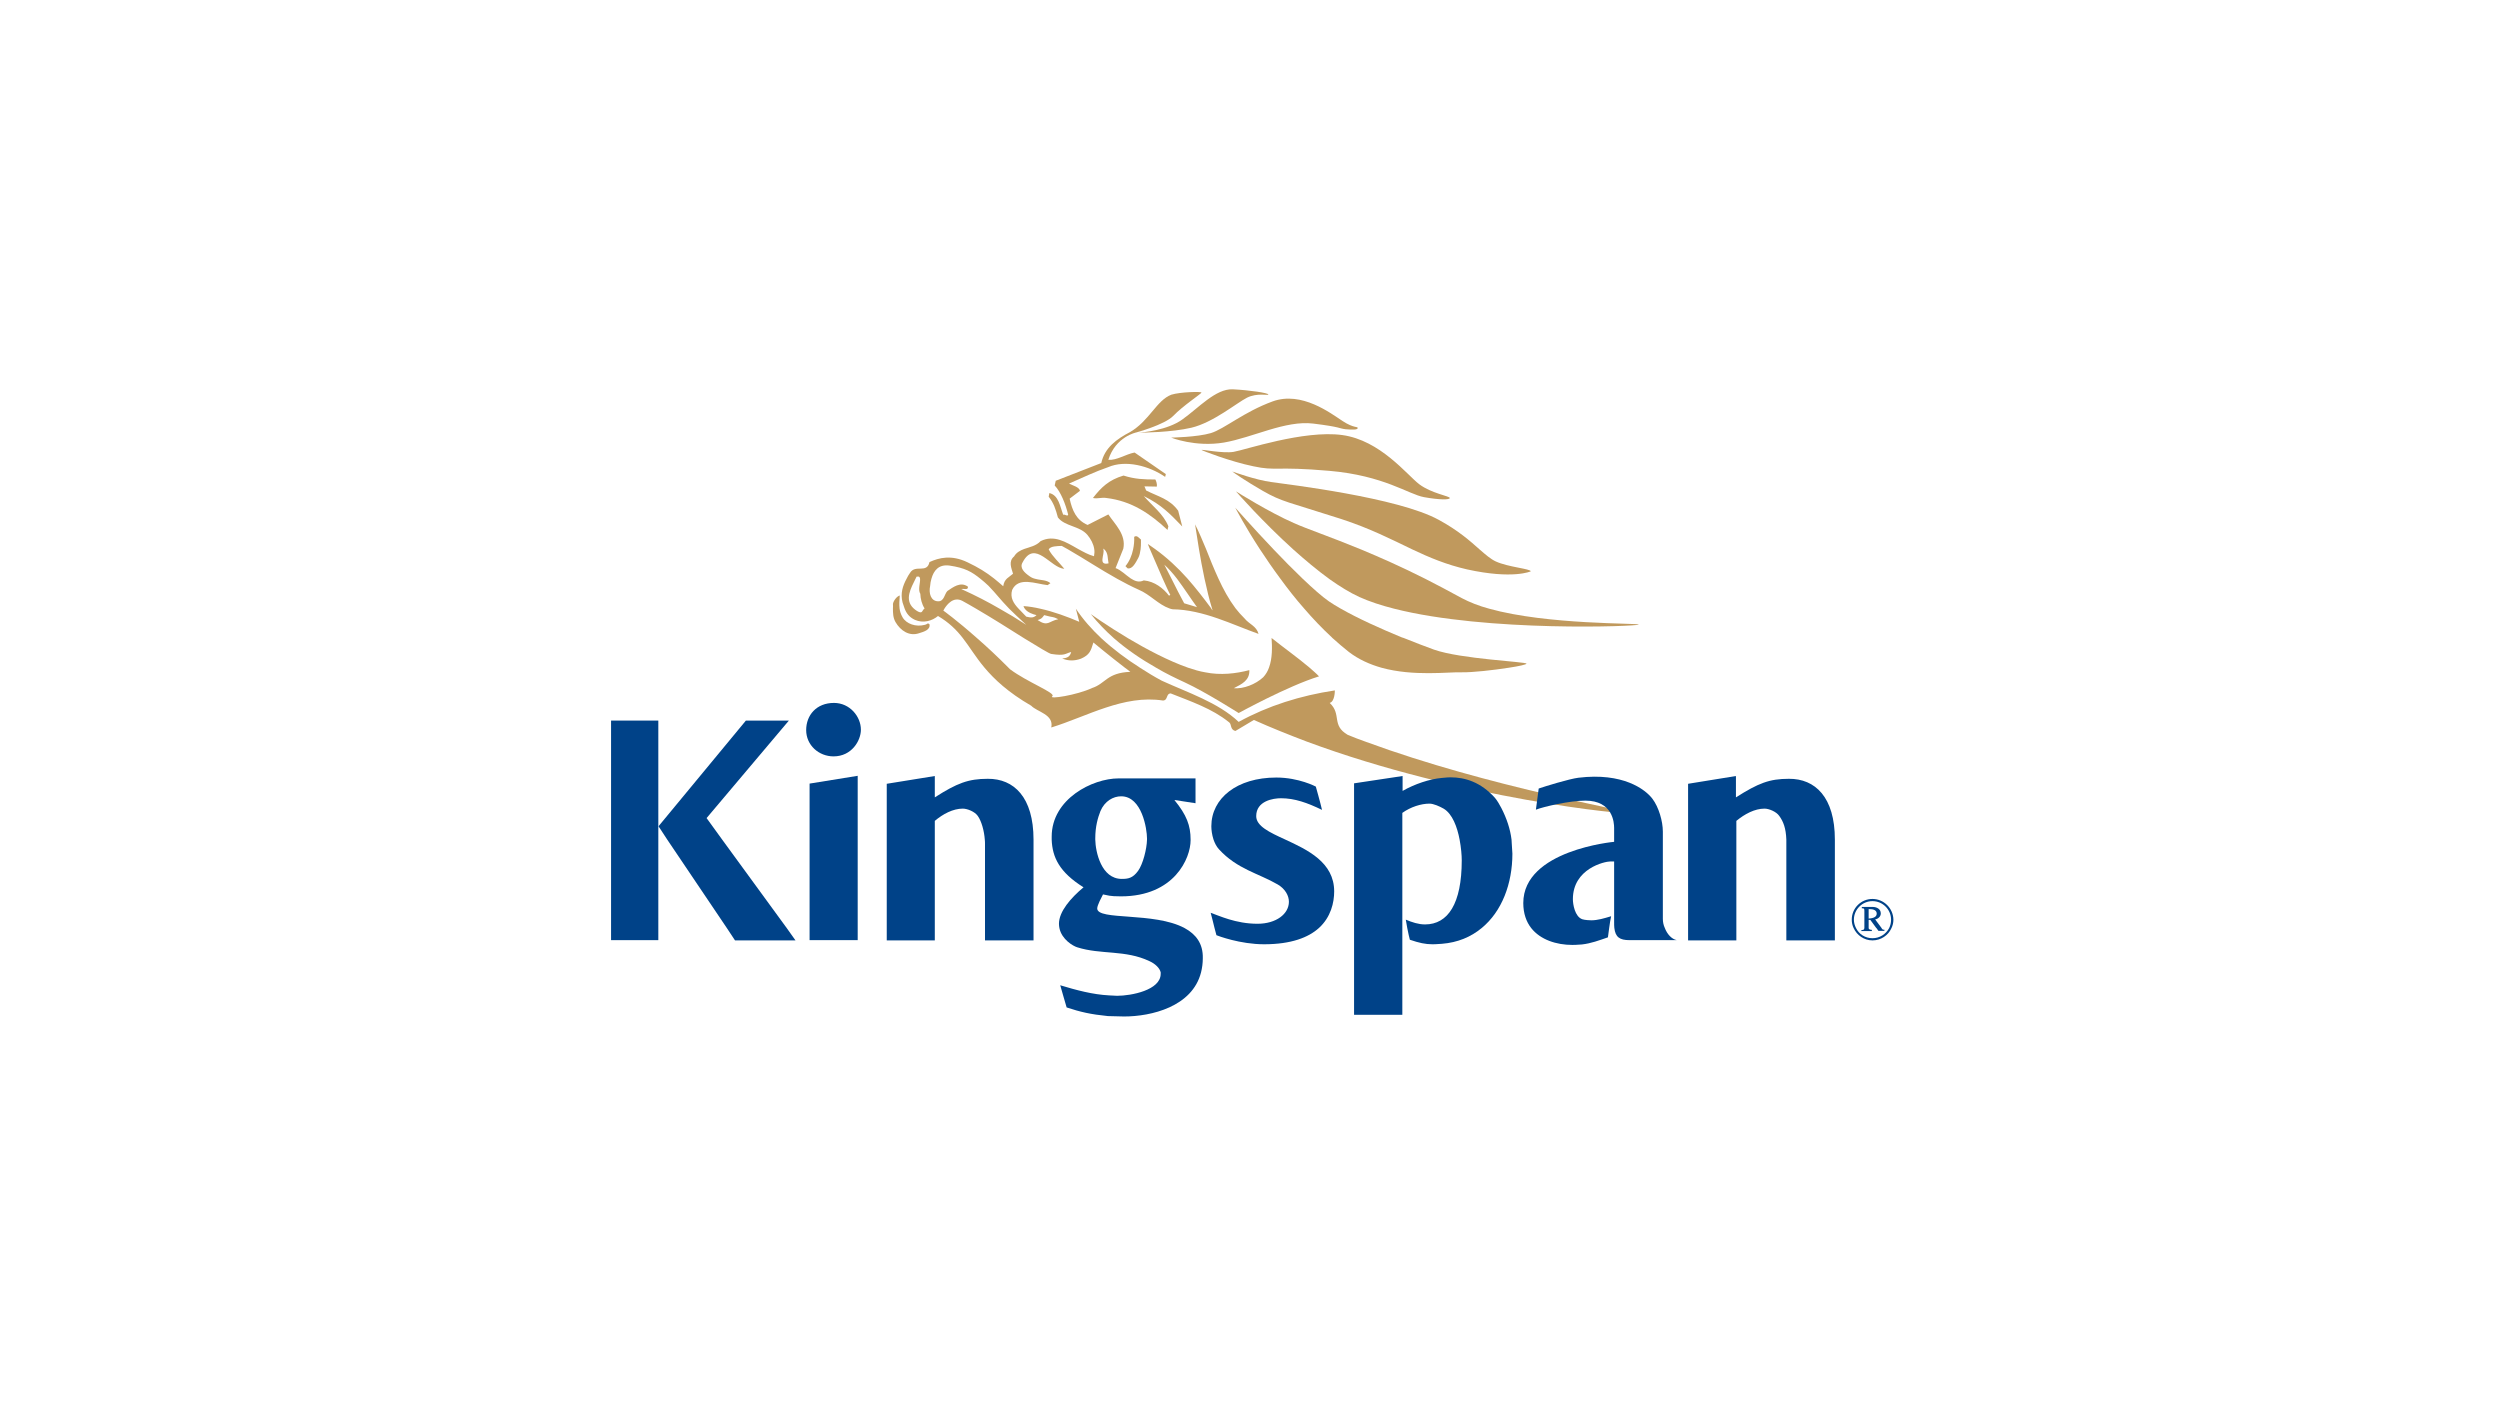 <svg xmlns="http://www.w3.org/2000/svg" xmlns:xlink="http://www.w3.org/1999/xlink" width="192px" height="108px" viewBox="0 0 192 108"><g id="surface1"><path style=" stroke:none;fill-rule:nonzero;fill:rgb(75.294%,60%,36.471%);fill-opacity:1;" d="M 108.996 37.188 C 108.062 36.477 106.012 33.809 103.074 33.41 C 100.121 33.012 95.574 34.57 94.738 34.703 C 93.934 34.836 92.293 34.504 92.273 34.555 C 92.273 34.586 94.488 35.449 96.262 35.812 C 98.035 36.191 97.887 35.797 102.09 36.16 C 106.289 36.523 108.176 37.965 109.359 38.18 C 110.539 38.395 111.344 38.395 111.344 38.246 C 111.344 38.098 109.934 37.898 108.996 37.188 Z M 103.105 32.332 C 102.219 31.754 99.973 30.016 97.738 30.828 C 95.523 31.637 94.031 32.945 92.996 33.262 C 91.945 33.574 89.945 33.609 89.945 33.609 C 89.945 33.609 91.797 34.355 93.996 33.988 C 96.195 33.609 98.723 32.266 100.859 32.531 C 103.008 32.797 102.793 32.898 103.336 32.965 C 103.879 33.012 104.27 33.012 104.27 32.879 C 104.289 32.73 103.992 32.914 103.105 32.332 Z M 94.672 29.898 C 93.359 29.848 92.062 31.324 90.797 32.219 C 89.648 33.047 87.746 33.211 87.465 33.227 C 87.762 33.227 89.945 33.211 91.504 32.848 C 93.176 32.449 94.984 30.941 95.77 30.543 C 96.559 30.148 97.41 30.395 97.41 30.297 C 97.41 30.18 95.984 29.965 94.672 29.898 Z M 90.797 40.434 L 90.484 39.223 C 89.828 38.312 88.961 38.148 88.023 37.668 L 87.895 37.352 L 88.844 37.371 C 88.879 37.188 88.797 36.938 88.73 36.824 C 87.875 36.824 87.172 36.805 86.285 36.523 C 85.168 36.855 84.578 37.418 83.938 38.246 C 84.301 38.328 84.594 38.18 84.973 38.246 C 86.91 38.48 88.32 39.441 89.664 40.699 L 89.73 40.418 C 89.355 39.473 88.449 38.809 87.844 38.098 C 89.223 38.777 89.863 39.473 90.797 40.434 Z M 90.797 40.434 "></path><path style=" stroke:none;fill-rule:nonzero;fill:rgb(75.294%,60%,36.471%);fill-opacity:1;" d="M 104.926 56.98 C 104.434 56.801 103.961 56.633 103.5 56.434 C 102.234 55.691 103.059 54.863 102.121 53.984 C 102.516 53.883 102.516 53.074 102.516 53.023 C 99.871 53.422 97.395 54.199 95.129 55.441 C 93.555 53.949 91.207 53.188 89.223 52.277 C 88.664 51.98 88.121 51.648 87.582 51.301 C 86.516 50.621 85.512 49.875 84.594 49.031 C 83.855 48.336 83.184 47.59 82.625 46.746 L 82.887 47.754 C 81.953 47.359 80.934 46.977 79.883 46.746 C 79.457 46.645 79.031 46.578 78.605 46.547 C 78.621 46.613 78.652 46.68 78.703 46.746 C 78.898 47.027 79.309 47.176 79.605 47.242 C 79.359 47.473 79.18 47.441 78.816 47.359 C 78.637 47.16 78.422 46.961 78.227 46.746 C 77.848 46.348 77.555 45.898 77.734 45.305 C 78.227 44.262 79.539 44.84 80.457 44.938 L 80.672 44.789 C 80.375 44.523 79.934 44.574 79.523 44.457 C 79.375 44.426 79.211 44.359 79.082 44.262 C 78.672 43.98 78.277 43.613 78.539 43.184 C 79.492 41.379 80.703 43.648 81.738 43.68 C 81.363 43.215 80.805 42.719 80.539 42.191 C 80.688 41.941 81.164 41.941 81.543 41.926 C 81.691 42.008 81.855 42.105 82.02 42.191 C 83.281 42.918 84.527 43.746 85.809 44.457 C 86.352 44.758 86.891 45.039 87.449 45.289 C 88.32 45.652 88.961 46.43 89.812 46.727 C 89.895 46.762 89.977 46.777 90.059 46.793 C 92.422 46.828 94.637 47.969 96.656 48.684 C 96.492 48.07 95.949 47.953 95.574 47.488 C 95.328 47.242 95.098 46.992 94.883 46.711 C 94.375 46.031 93.949 45.254 93.57 44.426 C 93.227 43.68 92.914 42.902 92.621 42.156 C 92.34 41.492 92.078 40.848 91.781 40.27 C 91.781 40.27 91.898 41.062 92.078 42.156 C 92.191 42.852 92.34 43.648 92.504 44.426 C 92.684 45.27 92.883 46.082 93.078 46.711 C 93.094 46.762 93.113 46.812 93.129 46.879 C 93.078 46.828 93.047 46.777 93.012 46.711 C 92.438 45.934 91.832 45.156 91.191 44.426 C 90.438 43.582 89.617 42.82 88.695 42.156 C 88.516 42.023 88.336 41.906 88.156 41.777 C 88.156 41.777 88.203 41.926 88.305 42.156 C 88.516 42.652 88.926 43.598 89.289 44.426 C 89.52 44.922 89.715 45.387 89.879 45.684 L 89.781 45.75 C 89.336 45.172 88.68 44.656 87.844 44.574 C 87.465 44.758 87.156 44.625 86.844 44.426 C 86.465 44.176 86.105 43.781 85.676 43.629 L 86.27 42.141 C 86.496 41.047 85.629 40.27 85.121 39.508 L 83.527 40.316 C 82.656 39.938 82.348 39.207 82.148 38.297 L 82.938 37.699 C 82.902 37.402 82.363 37.285 82.102 37.137 C 83.133 36.691 84.086 36.227 85.102 35.879 C 86.449 35.297 88.254 35.777 89.484 36.625 L 89.535 36.41 L 87.137 34.754 C 86.449 34.883 85.777 35.363 85.121 35.316 C 85.676 33.527 87.27 33.211 87.27 33.211 C 87.27 33.211 89.453 32.617 90.109 31.938 C 90.832 31.176 92.273 30.23 92.273 30.148 C 92.273 30.062 90.648 30.098 89.961 30.312 C 88.828 30.742 88.285 32.301 86.793 33.18 C 85.742 33.727 84.84 34.387 84.578 35.562 L 81.082 36.922 L 81 37.285 C 81.461 37.766 81.836 38.711 82.035 39.523 C 82 39.703 81.754 39.457 81.656 39.539 C 81.41 38.91 81.312 38.031 80.59 37.867 L 80.539 38.148 C 80.918 38.613 81.082 39.125 81.246 39.738 C 81.773 40.434 82.922 40.383 83.512 41.078 C 83.773 41.395 83.973 41.758 84.035 42.156 C 84.07 42.34 84.055 42.52 84.02 42.719 C 83.594 42.605 83.184 42.371 82.789 42.156 C 81.855 41.625 80.949 41.047 79.918 41.559 C 79.574 41.926 79.098 42.008 78.672 42.156 C 78.359 42.273 78.062 42.422 77.883 42.734 C 77.422 43.117 77.684 43.648 77.801 44.062 C 77.602 44.227 77.457 44.328 77.34 44.426 C 77.191 44.574 77.094 44.723 77.047 45.023 C 76.801 44.809 76.57 44.609 76.34 44.426 C 75.73 43.945 75.141 43.582 74.305 43.184 C 73.059 42.586 72.105 42.836 71.383 43.168 C 71.188 44.078 70.301 43.316 69.891 43.996 C 69.793 44.145 69.691 44.293 69.629 44.441 L 70.316 44.441 C 70.348 44.395 70.367 44.344 70.383 44.293 C 70.578 44.242 70.645 44.309 70.66 44.441 C 70.695 44.723 70.48 45.305 70.68 45.602 C 70.695 45.984 70.793 46.398 71.008 46.727 C 70.793 46.879 70.875 47.191 70.43 46.926 C 70.332 46.859 70.234 46.793 70.168 46.727 C 69.43 46.051 69.973 45.156 70.316 44.441 L 69.629 44.441 C 69.332 44.988 69.137 45.57 69.316 46.266 C 69.363 46.43 69.414 46.578 69.465 46.711 C 69.609 47.109 69.84 47.406 70.266 47.605 C 70.906 47.887 71.582 47.688 72.039 47.309 C 72.875 47.805 73.434 48.352 73.926 48.98 C 74.469 49.676 74.91 50.438 75.602 51.266 C 76.371 52.18 77.422 53.172 79.195 54.199 C 79.656 54.68 80.949 54.863 80.738 55.871 C 83.477 55.027 86.301 53.336 89.32 53.801 C 89.715 53.785 89.535 53.27 89.91 53.254 C 91.488 53.883 93.078 54.414 94.375 55.457 C 94.621 55.605 94.441 56.039 94.883 56.137 L 96.297 55.293 C 97.625 55.887 98.988 56.434 100.348 56.949 C 112.246 61.371 125.113 62.613 125.164 62.449 C 125.195 62.281 114.379 60.461 104.926 56.98 Z M 89.418 43.367 C 89.73 43.648 90.074 44.027 90.402 44.457 C 90.961 45.203 91.504 46.051 91.93 46.629 L 90.945 46.332 C 90.648 45.801 90.305 45.105 89.977 44.457 C 89.766 44.043 89.566 43.664 89.418 43.367 Z M 84.742 42.191 C 84.742 42.172 84.727 42.141 84.711 42.125 C 84.742 42.141 84.773 42.172 84.809 42.191 C 85.121 42.473 85.055 42.887 85.137 43.266 C 84.301 43.449 84.855 42.57 84.742 42.191 Z M 80.195 47.242 C 81.016 47.473 80.77 47.309 81.277 47.555 C 80.523 47.707 80.492 48.152 79.688 47.621 C 79.949 47.539 80 47.508 80.195 47.242 Z M 72.039 46.18 C 71.48 46.164 71.316 45.551 71.434 45.004 C 71.449 44.809 71.48 44.625 71.531 44.457 C 71.711 43.797 72.105 43.332 72.91 43.434 C 74.125 43.613 74.633 43.914 75.305 44.457 C 75.504 44.609 75.699 44.789 75.914 44.988 C 76.586 45.684 76.734 45.949 77.504 46.746 C 77.816 47.059 78.242 47.457 78.816 47.988 C 78.078 47.508 77.422 47.109 76.766 46.746 C 75.879 46.23 74.992 45.766 73.828 45.238 C 74.027 45.188 74.371 45.352 74.336 45.055 C 73.762 44.641 73.188 45.105 72.762 45.387 C 72.531 45.617 72.516 46.199 72.039 46.18 Z M 83.871 52.84 C 82.707 53.387 80.477 53.734 80.82 53.469 C 81.113 53.223 78.898 52.395 77.57 51.398 C 77.539 51.367 77.504 51.332 77.473 51.301 C 76.586 50.406 75.766 49.645 75.059 49.031 C 73.453 47.605 72.449 46.895 72.449 46.895 C 72.449 46.895 72.484 46.844 72.531 46.746 C 72.73 46.43 73.223 45.785 73.91 46.148 C 74.207 46.312 74.566 46.512 74.961 46.746 C 76.094 47.406 77.52 48.301 78.672 49.031 C 79.754 49.691 80.59 50.207 80.738 50.223 C 81.82 50.391 81.789 50.191 82.266 50.074 C 82.184 50.422 81.984 50.539 81.574 50.57 C 82.051 50.77 82.512 50.77 83.02 50.586 C 83.691 50.289 83.773 49.992 83.973 49.344 C 83.973 49.344 85.25 50.406 86.398 51.285 C 86.547 51.383 86.68 51.5 86.809 51.598 C 85.004 51.664 84.906 52.508 83.871 52.84 Z M 83.871 52.84 "></path><path style=" stroke:none;fill-rule:nonzero;fill:rgb(75.294%,60%,36.471%);fill-opacity:1;" d="M 87.598 42.191 C 87.566 42.422 87.516 42.672 87.418 42.852 C 87.203 43.25 86.957 43.73 86.598 43.648 L 86.434 43.48 C 86.727 43.133 86.926 42.672 87.023 42.191 C 87.09 41.875 87.121 41.543 87.105 41.23 C 87.32 41.078 87.465 41.312 87.629 41.445 C 87.613 41.445 87.648 41.793 87.598 42.191 Z M 87.598 42.191 "></path><path style=" stroke:none;fill-rule:nonzero;fill:rgb(75.294%,60%,36.471%);fill-opacity:1;" d="M 70.578 48.633 C 69.84 48.883 69.168 48.449 68.773 47.773 C 68.578 47.426 68.578 47.059 68.578 46.727 C 68.578 46.613 68.594 46.496 68.578 46.379 C 68.625 46.117 68.891 45.785 69.102 45.734 C 69.07 46.117 69.055 46.43 69.086 46.727 C 69.117 46.961 69.184 47.176 69.316 47.406 C 69.609 47.922 70.348 48.168 71.023 47.988 C 71.254 47.938 71.219 47.805 71.383 47.938 C 71.48 48.367 70.957 48.516 70.578 48.633 Z M 70.578 48.633 "></path><path style=" stroke:none;fill-rule:nonzero;fill:rgb(75.294%,60%,36.471%);fill-opacity:1;" d="M 101.301 51.945 C 98.887 52.691 95.129 54.762 95.129 54.762 C 95.129 54.762 92.57 53.137 91.027 52.426 C 90.273 52.078 89.52 51.715 88.797 51.285 C 87.629 50.621 86.531 49.875 85.547 49.016 C 84.891 48.434 84.301 47.82 83.773 47.16 C 83.773 47.16 84.988 48.035 86.629 49.016 C 88.023 49.844 89.73 50.754 91.258 51.285 C 91.699 51.434 92.145 51.566 92.555 51.633 C 93.734 51.879 94.949 51.73 95.949 51.465 C 95.984 52.246 95.395 52.527 94.754 52.855 C 95.492 52.922 96.426 52.559 97.016 52.012 C 97.215 51.797 97.363 51.547 97.461 51.266 C 97.723 50.555 97.707 49.691 97.656 48.996 C 98.543 49.711 99.645 50.488 100.562 51.266 C 100.84 51.516 101.086 51.715 101.301 51.945 Z M 101.301 51.945 "></path><path style=" stroke:none;fill-rule:nonzero;fill:rgb(75.294%,60%,36.471%);fill-opacity:1;" d="M 117.234 50.969 C 117.234 51.035 116.645 51.168 115.855 51.285 C 114.707 51.465 113.102 51.648 112.262 51.633 C 111.23 51.598 108.57 51.961 106.109 51.285 C 105.223 51.035 104.352 50.652 103.598 50.074 C 103.203 49.758 102.746 49.379 102.352 49.016 C 102.316 48.996 102.301 48.965 102.285 48.949 C 101.531 48.254 100.824 47.508 100.152 46.727 C 99.496 45.984 98.887 45.203 98.332 44.441 C 97.738 43.648 97.215 42.867 96.754 42.172 C 95.621 40.434 94.949 39.141 94.867 38.992 C 94.949 39.074 96.246 40.551 97.789 42.172 C 98.527 42.953 99.316 43.746 100.039 44.441 C 100.824 45.188 101.531 45.816 102.055 46.18 C 102.316 46.363 102.629 46.547 102.941 46.727 C 104.305 47.508 106.078 48.301 107.652 48.949 C 107.699 48.965 107.75 48.98 107.801 48.996 C 108.637 49.328 109.523 49.676 110.129 49.891 C 112.199 50.621 117.234 50.82 117.234 50.969 Z M 117.234 50.969 "></path><path style=" stroke:none;fill-rule:nonzero;fill:rgb(75.294%,60%,36.471%);fill-opacity:1;" d="M 125.852 47.969 C 125.852 48.102 114.199 48.566 107.062 46.746 C 106.078 46.496 105.172 46.199 104.402 45.852 C 103.68 45.52 102.895 45.039 102.105 44.477 C 101.168 43.797 100.219 43 99.332 42.207 C 96.969 40.07 95.047 37.883 94.918 37.734 C 95.066 37.832 97.477 39.34 99.363 40.168 C 100.398 40.633 102.137 41.211 104.551 42.207 C 105.977 42.801 107.637 43.531 109.508 44.477 C 110.375 44.922 111.297 45.402 112.262 45.934 C 112.855 46.246 113.559 46.531 114.363 46.746 C 118.859 48.004 125.852 47.84 125.852 47.969 Z M 125.852 47.969 "></path><path style=" stroke:none;fill-rule:nonzero;fill:rgb(75.294%,60%,36.471%);fill-opacity:1;" d="M 117.562 43.879 C 117.562 43.879 116.203 44.508 112.672 43.73 C 111.082 43.367 109.785 42.82 108.457 42.191 C 106.863 41.426 105.223 40.582 102.992 39.855 C 98.922 38.547 98.461 38.547 96.984 37.699 C 95.605 36.906 94.738 36.293 94.637 36.211 C 94.785 36.258 96.41 36.855 97.625 37.02 C 98.887 37.203 107.355 38.199 110.492 39.922 C 111.984 40.73 112.918 41.559 113.625 42.191 C 114.102 42.605 114.48 42.934 114.871 43.117 C 115.84 43.562 117.562 43.68 117.562 43.879 Z M 117.562 43.879 "></path><path style=" stroke:none;fill-rule:nonzero;fill:rgb(0%,25.882%,53.333%);fill-opacity:1;" d="M 144.512 71.293 L 144.496 71.262 L 144.133 71.262 L 144.297 71.492 L 144.723 71.492 L 144.723 71.41 C 144.625 71.426 144.559 71.375 144.512 71.293 Z M 143.512 71.293 L 143.199 71.277 C 143.184 71.41 143.117 71.441 142.969 71.441 L 142.969 71.508 L 143.758 71.508 L 143.758 71.426 C 143.656 71.426 143.512 71.41 143.512 71.293 Z M 145.086 71.277 C 144.84 71.742 144.363 72.055 143.805 72.055 C 143.246 72.055 142.77 71.742 142.543 71.277 L 142.359 71.277 C 142.605 71.824 143.164 72.223 143.805 72.223 C 144.445 72.223 145.02 71.84 145.266 71.277 Z M 143.984 70.613 C 144.23 70.582 144.43 70.414 144.43 70.168 C 144.43 69.82 144.102 69.672 143.805 69.672 C 143.543 69.672 143.266 69.672 142.984 69.672 L 142.984 69.754 C 143.184 69.754 143.184 69.801 143.184 69.984 L 143.184 71.277 L 143.492 71.277 L 143.492 70.648 L 143.641 70.648 L 144.102 71.277 L 144.461 71.277 Z M 143.512 70.547 L 143.512 69.82 C 143.543 69.82 143.559 69.82 143.594 69.82 C 143.84 69.82 144.133 69.887 144.133 70.168 C 144.133 70.48 143.738 70.531 143.512 70.547 Z M 144.512 71.293 L 144.496 71.262 L 144.004 70.598 C 144.25 70.562 144.445 70.398 144.445 70.148 C 144.445 69.801 144.117 69.652 143.82 69.652 C 143.559 69.652 143.281 69.652 143 69.652 L 143 69.734 C 143.199 69.734 143.199 69.785 143.199 69.969 L 143.199 71.262 C 143.184 71.395 143.117 71.426 142.969 71.426 L 142.969 71.492 L 143.758 71.492 L 143.758 71.41 C 143.656 71.41 143.512 71.395 143.512 71.262 L 143.512 70.613 L 143.656 70.613 L 144.117 71.242 L 144.281 71.477 L 144.707 71.477 L 144.707 71.395 C 144.625 71.426 144.559 71.375 144.512 71.293 Z M 143.512 70.547 L 143.512 69.82 C 143.543 69.82 143.559 69.82 143.594 69.82 C 143.84 69.82 144.133 69.887 144.133 70.168 C 144.133 70.48 143.738 70.531 143.512 70.547 Z M 144.512 71.293 L 144.496 71.262 L 144.004 70.598 C 144.25 70.562 144.445 70.398 144.445 70.148 C 144.445 69.801 144.117 69.652 143.82 69.652 C 143.559 69.652 143.281 69.652 143 69.652 L 143 69.734 C 143.199 69.734 143.199 69.785 143.199 69.969 L 143.199 71.262 C 143.184 71.395 143.117 71.426 142.969 71.426 L 142.969 71.492 L 143.758 71.492 L 143.758 71.41 C 143.656 71.41 143.512 71.395 143.512 71.262 L 143.512 70.613 L 143.656 70.613 L 144.117 71.242 L 144.281 71.477 L 144.707 71.477 L 144.707 71.395 C 144.625 71.426 144.559 71.375 144.512 71.293 Z M 143.512 70.547 L 143.512 69.82 C 143.543 69.82 143.559 69.82 143.594 69.82 C 143.84 69.82 144.133 69.887 144.133 70.168 C 144.133 70.48 143.738 70.531 143.512 70.547 Z M 144.512 71.293 L 144.496 71.262 L 144.004 70.598 C 144.25 70.562 144.445 70.398 144.445 70.148 C 144.445 69.801 144.117 69.652 143.82 69.652 C 143.559 69.652 143.281 69.652 143 69.652 L 143 69.734 C 143.199 69.734 143.199 69.785 143.199 69.969 L 143.199 71.262 C 143.184 71.395 143.117 71.426 142.969 71.426 L 142.969 71.492 L 143.758 71.492 L 143.758 71.41 C 143.656 71.41 143.512 71.395 143.512 71.262 L 143.512 70.613 L 143.656 70.613 L 144.117 71.242 L 144.281 71.477 L 144.707 71.477 L 144.707 71.395 C 144.625 71.426 144.559 71.375 144.512 71.293 Z M 143.512 70.547 L 143.512 69.82 C 143.543 69.82 143.559 69.82 143.594 69.82 C 143.84 69.82 144.133 69.887 144.133 70.168 C 144.133 70.48 143.738 70.531 143.512 70.547 Z M 144.512 71.293 L 144.496 71.262 L 144.004 70.598 C 144.25 70.562 144.445 70.398 144.445 70.148 C 144.445 69.801 144.117 69.652 143.82 69.652 C 143.559 69.652 143.281 69.652 143 69.652 L 143 69.734 C 143.199 69.734 143.199 69.785 143.199 69.969 L 143.199 71.262 C 143.184 71.395 143.117 71.426 142.969 71.426 L 142.969 71.492 L 143.758 71.492 L 143.758 71.41 C 143.656 71.41 143.512 71.395 143.512 71.262 L 143.512 70.613 L 143.656 70.613 L 144.117 71.242 L 144.281 71.477 L 144.707 71.477 L 144.707 71.395 C 144.625 71.426 144.559 71.375 144.512 71.293 Z M 143.512 70.547 L 143.512 69.82 C 143.543 69.82 143.559 69.82 143.594 69.82 C 143.84 69.82 144.133 69.887 144.133 70.168 C 144.133 70.48 143.738 70.531 143.512 70.547 Z M 144.512 71.293 L 144.496 71.262 L 144.004 70.598 C 144.25 70.562 144.445 70.398 144.445 70.148 C 144.445 69.801 144.117 69.652 143.82 69.652 C 143.559 69.652 143.281 69.652 143 69.652 L 143 69.734 C 143.199 69.734 143.199 69.785 143.199 69.969 L 143.199 71.262 C 143.184 71.395 143.117 71.426 142.969 71.426 L 142.969 71.492 L 143.758 71.492 L 143.758 71.41 C 143.656 71.41 143.512 71.395 143.512 71.262 L 143.512 70.613 L 143.656 70.613 L 144.117 71.242 L 144.281 71.477 L 144.707 71.477 L 144.707 71.395 C 144.625 71.426 144.559 71.375 144.512 71.293 Z M 143.512 70.547 L 143.512 69.82 C 143.543 69.82 143.559 69.82 143.594 69.82 C 143.84 69.82 144.133 69.887 144.133 70.168 C 144.133 70.48 143.738 70.531 143.512 70.547 Z M 144.512 71.293 L 144.496 71.262 L 144.004 70.598 C 144.25 70.562 144.445 70.398 144.445 70.148 C 144.445 69.801 144.117 69.652 143.82 69.652 C 143.559 69.652 143.281 69.652 143 69.652 L 143 69.734 C 143.199 69.734 143.199 69.785 143.199 69.969 L 143.199 71.262 C 143.184 71.395 143.117 71.426 142.969 71.426 L 142.969 71.492 L 143.758 71.492 L 143.758 71.41 C 143.656 71.41 143.512 71.395 143.512 71.262 L 143.512 70.613 L 143.656 70.613 L 144.117 71.242 L 144.281 71.477 L 144.707 71.477 L 144.707 71.395 C 144.625 71.426 144.559 71.375 144.512 71.293 Z M 143.512 70.547 L 143.512 69.82 C 143.543 69.82 143.559 69.82 143.594 69.82 C 143.84 69.82 144.133 69.887 144.133 70.168 C 144.133 70.48 143.738 70.531 143.512 70.547 Z M 144.512 71.293 L 144.496 71.262 L 144.004 70.598 C 144.25 70.562 144.445 70.398 144.445 70.148 C 144.445 69.801 144.117 69.652 143.82 69.652 C 143.559 69.652 143.281 69.652 143 69.652 L 143 69.734 C 143.199 69.734 143.199 69.785 143.199 69.969 L 143.199 71.262 C 143.184 71.395 143.117 71.426 142.969 71.426 L 142.969 71.492 L 143.758 71.492 L 143.758 71.41 C 143.656 71.41 143.512 71.395 143.512 71.262 L 143.512 70.613 L 143.656 70.613 L 144.117 71.242 L 144.281 71.477 L 144.707 71.477 L 144.707 71.395 C 144.625 71.426 144.559 71.375 144.512 71.293 Z M 143.512 70.547 L 143.512 69.82 C 143.543 69.82 143.559 69.82 143.594 69.82 C 143.84 69.82 144.133 69.887 144.133 70.168 C 144.133 70.48 143.738 70.531 143.512 70.547 Z M 144.512 71.293 L 144.496 71.262 L 144.004 70.598 C 144.25 70.562 144.445 70.398 144.445 70.148 C 144.445 69.801 144.117 69.652 143.82 69.652 C 143.559 69.652 143.281 69.652 143 69.652 L 143 69.734 C 143.199 69.734 143.199 69.785 143.199 69.969 L 143.199 71.262 C 143.184 71.395 143.117 71.426 142.969 71.426 L 142.969 71.492 L 143.758 71.492 L 143.758 71.41 C 143.656 71.41 143.512 71.395 143.512 71.262 L 143.512 70.613 L 143.656 70.613 L 144.117 71.242 L 144.281 71.477 L 144.707 71.477 L 144.707 71.395 C 144.625 71.426 144.559 71.375 144.512 71.293 Z M 143.512 70.547 L 143.512 69.82 C 143.543 69.82 143.559 69.82 143.594 69.82 C 143.84 69.82 144.133 69.887 144.133 70.168 C 144.133 70.48 143.738 70.531 143.512 70.547 Z M 144.512 71.293 L 144.496 71.262 L 144.004 70.598 C 144.25 70.562 144.445 70.398 144.445 70.148 C 144.445 69.801 144.117 69.652 143.82 69.652 C 143.559 69.652 143.281 69.652 143 69.652 L 143 69.734 C 143.199 69.734 143.199 69.785 143.199 69.969 L 143.199 71.262 C 143.184 71.395 143.117 71.426 142.969 71.426 L 142.969 71.492 L 143.758 71.492 L 143.758 71.41 C 143.656 71.41 143.512 71.395 143.512 71.262 L 143.512 70.613 L 143.656 70.613 L 144.117 71.242 L 144.281 71.477 L 144.707 71.477 L 144.707 71.395 C 144.625 71.426 144.559 71.375 144.512 71.293 Z M 143.512 70.547 L 143.512 69.82 C 143.543 69.82 143.559 69.82 143.594 69.82 C 143.84 69.82 144.133 69.887 144.133 70.168 C 144.133 70.48 143.738 70.531 143.512 70.547 Z M 143.805 69.039 C 142.918 69.039 142.215 69.754 142.215 70.629 C 142.215 70.863 142.262 71.078 142.359 71.277 L 142.543 71.277 C 142.441 71.078 142.379 70.863 142.379 70.629 C 142.379 69.852 143.02 69.207 143.805 69.207 C 144.594 69.207 145.234 69.852 145.234 70.629 C 145.234 70.863 145.184 71.078 145.086 71.277 L 145.266 71.277 C 145.363 71.078 145.414 70.863 145.414 70.629 C 145.398 69.754 144.676 69.039 143.805 69.039 Z M 144.477 71.277 L 143.984 70.613 C 144.23 70.582 144.43 70.414 144.43 70.168 C 144.43 69.82 144.102 69.672 143.805 69.672 C 143.543 69.672 143.266 69.672 142.984 69.672 L 142.984 69.754 C 143.184 69.754 143.184 69.801 143.184 69.984 L 143.184 71.277 C 143.164 71.41 143.102 71.441 142.953 71.441 L 142.953 71.508 L 143.738 71.508 L 143.738 71.426 C 143.641 71.426 143.492 71.41 143.492 71.277 L 143.492 70.629 L 143.641 70.629 L 144.102 71.262 L 144.266 71.492 L 144.691 71.492 L 144.691 71.41 C 144.594 71.41 144.527 71.359 144.477 71.277 Z M 143.512 70.547 L 143.512 69.82 C 143.543 69.82 143.559 69.82 143.594 69.82 C 143.84 69.82 144.133 69.887 144.133 70.168 C 144.133 70.48 143.738 70.531 143.512 70.547 Z M 144.512 71.293 L 144.496 71.262 L 144.004 70.598 C 144.25 70.562 144.445 70.398 144.445 70.148 C 144.445 69.801 144.117 69.652 143.82 69.652 C 143.559 69.652 143.281 69.652 143 69.652 L 143 69.734 C 143.199 69.734 143.199 69.785 143.199 69.969 L 143.199 71.262 C 143.184 71.395 143.117 71.426 142.969 71.426 L 142.969 71.492 L 143.758 71.492 L 143.758 71.41 C 143.656 71.41 143.512 71.395 143.512 71.262 L 143.512 70.613 L 143.656 70.613 L 144.117 71.242 L 144.281 71.477 L 144.707 71.477 L 144.707 71.395 C 144.625 71.426 144.559 71.375 144.512 71.293 Z M 143.512 70.547 L 143.512 69.82 C 143.543 69.82 143.559 69.82 143.594 69.82 C 143.84 69.82 144.133 69.887 144.133 70.168 C 144.133 70.48 143.738 70.531 143.512 70.547 Z M 144.512 71.293 L 144.496 71.262 L 144.004 70.598 C 144.25 70.562 144.445 70.398 144.445 70.148 C 144.445 69.801 144.117 69.652 143.82 69.652 C 143.559 69.652 143.281 69.652 143 69.652 L 143 69.734 C 143.199 69.734 143.199 69.785 143.199 69.969 L 143.199 71.262 C 143.184 71.395 143.117 71.426 142.969 71.426 L 142.969 71.492 L 143.758 71.492 L 143.758 71.41 C 143.656 71.41 143.512 71.395 143.512 71.262 L 143.512 70.613 L 143.656 70.613 L 144.117 71.242 L 144.281 71.477 L 144.707 71.477 L 144.707 71.395 C 144.625 71.426 144.559 71.375 144.512 71.293 Z M 143.512 70.547 L 143.512 69.82 C 143.543 69.82 143.559 69.82 143.594 69.82 C 143.84 69.82 144.133 69.887 144.133 70.168 C 144.133 70.48 143.738 70.531 143.512 70.547 Z M 144.512 71.293 L 144.496 71.262 L 144.004 70.598 C 144.25 70.562 144.445 70.398 144.445 70.148 C 144.445 69.801 144.117 69.652 143.82 69.652 C 143.559 69.652 143.281 69.652 143 69.652 L 143 69.734 C 143.199 69.734 143.199 69.785 143.199 69.969 L 143.199 71.262 C 143.184 71.395 143.117 71.426 142.969 71.426 L 142.969 71.492 L 143.758 71.492 L 143.758 71.41 C 143.656 71.41 143.512 71.395 143.512 71.262 L 143.512 70.613 L 143.656 70.613 L 144.117 71.242 L 144.281 71.477 L 144.707 71.477 L 144.707 71.395 C 144.625 71.426 144.559 71.375 144.512 71.293 Z M 143.512 70.547 L 143.512 69.82 C 143.543 69.82 143.559 69.82 143.594 69.82 C 143.84 69.82 144.133 69.887 144.133 70.168 C 144.133 70.48 143.738 70.531 143.512 70.547 Z M 144.512 71.293 L 144.496 71.262 L 144.004 70.598 C 144.25 70.562 144.445 70.398 144.445 70.148 C 144.445 69.801 144.117 69.652 143.82 69.652 C 143.559 69.652 143.281 69.652 143 69.652 L 143 69.734 C 143.199 69.734 143.199 69.785 143.199 69.969 L 143.199 71.262 C 143.184 71.395 143.117 71.426 142.969 71.426 L 142.969 71.492 L 143.758 71.492 L 143.758 71.41 C 143.656 71.41 143.512 71.395 143.512 71.262 L 143.512 70.613 L 143.656 70.613 L 144.117 71.242 L 144.281 71.477 L 144.707 71.477 L 144.707 71.395 C 144.625 71.426 144.559 71.375 144.512 71.293 Z M 143.512 70.547 L 143.512 69.82 C 143.543 69.82 143.559 69.82 143.594 69.82 C 143.84 69.82 144.133 69.887 144.133 70.168 C 144.133 70.48 143.738 70.531 143.512 70.547 Z M 144.512 71.293 L 144.496 71.262 L 144.004 70.598 C 144.25 70.562 144.445 70.398 144.445 70.148 C 144.445 69.801 144.117 69.652 143.82 69.652 C 143.559 69.652 143.281 69.652 143 69.652 L 143 69.734 C 143.199 69.734 143.199 69.785 143.199 69.969 L 143.199 71.262 C 143.184 71.395 143.117 71.426 142.969 71.426 L 142.969 71.492 L 143.758 71.492 L 143.758 71.41 C 143.656 71.41 143.512 71.395 143.512 71.262 L 143.512 70.613 L 143.656 70.613 L 144.117 71.242 L 144.281 71.477 L 144.707 71.477 L 144.707 71.395 C 144.625 71.426 144.559 71.375 144.512 71.293 Z M 143.512 70.547 L 143.512 69.82 C 143.543 69.82 143.559 69.82 143.594 69.82 C 143.84 69.82 144.133 69.887 144.133 70.168 C 144.133 70.48 143.738 70.531 143.512 70.547 Z M 144.512 71.293 L 144.496 71.262 L 144.004 70.598 C 144.25 70.562 144.445 70.398 144.445 70.148 C 144.445 69.801 144.117 69.652 143.82 69.652 C 143.559 69.652 143.281 69.652 143 69.652 L 143 69.734 C 143.199 69.734 143.199 69.785 143.199 69.969 L 143.199 71.262 C 143.184 71.395 143.117 71.426 142.969 71.426 L 142.969 71.492 L 143.758 71.492 L 143.758 71.41 C 143.656 71.41 143.512 71.395 143.512 71.262 L 143.512 70.613 L 143.656 70.613 L 144.117 71.242 L 144.281 71.477 L 144.707 71.477 L 144.707 71.395 C 144.625 71.426 144.559 71.375 144.512 71.293 Z M 143.512 70.547 L 143.512 69.82 C 143.543 69.82 143.559 69.82 143.594 69.82 C 143.84 69.82 144.133 69.887 144.133 70.168 C 144.133 70.48 143.738 70.531 143.512 70.547 Z M 144.512 71.293 L 144.496 71.262 L 144.004 70.598 C 144.25 70.562 144.445 70.398 144.445 70.148 C 144.445 69.801 144.117 69.652 143.82 69.652 C 143.559 69.652 143.281 69.652 143 69.652 L 143 69.734 C 143.199 69.734 143.199 69.785 143.199 69.969 L 143.199 71.262 C 143.184 71.395 143.117 71.426 142.969 71.426 L 142.969 71.492 L 143.758 71.492 L 143.758 71.41 C 143.656 71.41 143.512 71.395 143.512 71.262 L 143.512 70.613 L 143.656 70.613 L 144.117 71.242 L 144.281 71.477 L 144.707 71.477 L 144.707 71.395 C 144.625 71.426 144.559 71.375 144.512 71.293 Z M 143.512 70.547 L 143.512 69.82 C 143.543 69.82 143.559 69.82 143.594 69.82 C 143.84 69.82 144.133 69.887 144.133 70.168 C 144.133 70.48 143.738 70.531 143.512 70.547 Z M 144.512 71.293 L 144.496 71.262 L 144.004 70.598 C 144.25 70.562 144.445 70.398 144.445 70.148 C 144.445 69.801 144.117 69.652 143.82 69.652 C 143.559 69.652 143.281 69.652 143 69.652 L 143 69.734 C 143.199 69.734 143.199 69.785 143.199 69.969 L 143.199 71.262 C 143.184 71.395 143.117 71.426 142.969 71.426 L 142.969 71.492 L 143.758 71.492 L 143.758 71.41 C 143.656 71.41 143.512 71.395 143.512 71.262 L 143.512 70.613 L 143.656 70.613 L 144.117 71.242 L 144.281 71.477 L 144.707 71.477 L 144.707 71.395 C 144.625 71.426 144.559 71.375 144.512 71.293 Z M 143.512 70.547 L 143.512 69.82 C 143.543 69.82 143.559 69.82 143.594 69.82 C 143.84 69.82 144.133 69.887 144.133 70.168 C 144.133 70.48 143.738 70.531 143.512 70.547 Z M 143.512 70.547 "></path><path style=" stroke:none;fill-rule:nonzero;fill:rgb(0%,25.882%,53.333%);fill-opacity:1;" d="M 140.918 64.484 L 140.918 72.223 L 137.191 72.223 L 137.191 64.832 C 137.191 64.699 137.191 64.586 137.191 64.484 C 137.16 63.605 136.961 63.094 136.648 62.664 C 136.422 62.332 135.848 62.102 135.52 62.102 C 134.762 62.102 133.992 62.516 133.352 63.043 L 133.352 72.223 L 129.645 72.223 L 129.645 60.195 L 133.32 59.598 L 133.32 61.238 C 135.043 60.145 135.895 59.812 137.387 59.812 C 139.406 59.797 140.918 61.223 140.918 64.484 Z M 140.918 64.484 "></path><path style=" stroke:none;fill-rule:nonzero;fill:rgb(0%,25.882%,53.333%);fill-opacity:1;" d="M 128.773 72.203 L 125.145 72.203 C 124.391 72.203 124.062 71.973 123.98 71.262 C 123.965 71.129 123.965 70.98 123.965 70.812 L 123.965 66.16 L 123.668 66.16 C 123.242 66.16 120.797 66.703 120.797 69.059 C 120.797 69.438 120.945 70.398 121.52 70.598 C 121.715 70.664 122.125 70.68 122.207 70.68 C 122.699 70.68 123.191 70.531 123.734 70.367 C 123.684 70.562 123.637 70.93 123.586 71.262 C 123.555 71.543 123.52 71.809 123.488 71.988 C 122.801 72.223 122.207 72.453 121.488 72.535 C 121.059 72.57 120.848 72.57 120.746 72.57 C 119.535 72.57 118.301 72.172 117.598 71.277 C 117.219 70.797 116.988 70.148 116.988 69.355 C 116.988 65.281 123.965 64.652 123.965 64.652 L 123.965 63.59 C 123.965 63.176 123.867 61.488 121.75 61.488 C 120.582 61.488 118.547 61.949 117.957 62.184 L 118.172 60.559 C 118.598 60.41 120.535 59.812 121.223 59.73 C 124.621 59.316 126.344 60.609 126.902 61.34 C 127.395 61.984 127.707 63.078 127.707 63.871 L 127.707 70.562 C 127.707 70.812 127.754 71.043 127.855 71.262 C 128.035 71.742 128.379 72.121 128.773 72.203 Z M 128.773 72.203 "></path><path style=" stroke:none;fill-rule:nonzero;fill:rgb(0%,25.882%,53.333%);fill-opacity:1;" d="M 116.152 65.562 C 116.152 67.863 115.348 70 113.789 71.277 C 112.969 71.957 111.953 72.387 110.738 72.484 C 110.309 72.52 110.082 72.52 110 72.52 C 109.473 72.52 108.996 72.418 108.277 72.172 C 108.227 72.004 108.145 71.609 108.078 71.277 C 108.012 70.93 107.965 70.629 107.965 70.629 C 108.441 70.828 108.934 70.996 109.441 70.996 C 111.215 70.996 112.262 69.387 112.262 66.074 C 112.262 65.695 112.215 65.098 112.098 64.484 C 111.918 63.523 111.543 62.496 110.867 62.102 C 110.574 61.934 110.098 61.719 109.785 61.719 C 109.145 61.719 108.34 61.969 107.699 62.43 L 107.699 77.938 L 103.992 77.938 L 103.992 60.16 L 107.719 59.598 L 107.719 60.742 C 108.652 60.211 109.785 59.832 110.723 59.746 C 111.148 59.699 111.328 59.699 111.41 59.699 C 112.508 59.699 113.723 60.062 114.809 61.273 C 115.004 61.504 115.168 61.801 115.301 62.051 C 115.711 62.844 115.988 63.672 116.086 64.484 C 116.086 64.602 116.105 64.699 116.105 64.816 C 116.137 65.281 116.152 65.461 116.152 65.562 Z M 116.152 65.562 "></path><path style=" stroke:none;fill-rule:nonzero;fill:rgb(0%,25.882%,53.333%);fill-opacity:1;" d="M 102.465 68.461 C 102.465 69.305 102.219 70.434 101.285 71.277 C 100.496 71.988 99.184 72.52 97.082 72.52 C 95.23 72.52 93.539 71.871 93.422 71.824 C 93.375 71.641 93.324 71.457 93.277 71.277 C 93.176 70.895 93.094 70.5 92.98 70.102 C 93.605 70.316 94.902 70.945 96.574 70.945 C 98.02 70.945 98.988 70.184 98.988 69.254 C 98.988 68.809 98.723 68.277 98.133 67.93 C 96.656 67.07 95.016 66.754 93.621 65.23 C 93.422 65.016 93.293 64.75 93.195 64.469 C 93.078 64.105 93.031 63.738 93.031 63.457 C 93.031 61.305 95 59.715 98.02 59.715 C 99.758 59.715 101.055 60.41 101.055 60.41 C 101.055 60.41 101.398 61.621 101.531 62.199 C 100.398 61.652 99.43 61.305 98.379 61.305 C 97.789 61.305 96.477 61.504 96.477 62.68 C 96.477 63.441 97.492 63.922 98.691 64.469 C 100.414 65.266 102.465 66.223 102.465 68.461 Z M 102.465 68.461 "></path><path style=" stroke:none;fill-rule:nonzero;fill:rgb(0%,25.882%,53.333%);fill-opacity:1;" d="M 90.977 71.277 C 88.648 70.02 84.266 70.715 84.266 69.77 C 84.266 69.52 84.609 68.891 84.711 68.691 C 85.102 68.758 85.168 68.84 86.086 68.84 C 90.207 68.84 91.438 65.895 91.438 64.535 L 91.438 64.484 C 91.438 63.41 91.141 62.598 90.191 61.438 L 91.816 61.688 L 91.816 59.781 L 85.906 59.781 C 83.906 59.781 80.77 61.355 80.77 64.254 C 80.77 64.336 80.77 64.402 80.77 64.484 C 80.82 65.844 81.363 66.988 83.215 68.145 C 82.246 68.957 81.328 70 81.328 70.945 C 81.328 71.062 81.344 71.176 81.363 71.277 C 81.543 72.156 82.41 72.652 82.723 72.75 C 84.547 73.332 86.414 72.934 88.27 73.812 C 88.715 74.012 89.059 74.34 89.141 74.672 C 89.141 74.723 89.141 74.754 89.141 74.789 C 89.141 76.047 86.875 76.477 85.793 76.477 C 85.695 76.477 85.562 76.461 85.168 76.445 C 83.922 76.379 82.676 76.047 81.426 75.668 C 81.609 76.262 81.738 76.809 81.918 77.371 C 82.969 77.719 83.758 77.902 85.086 78.035 L 86.332 78.066 C 88.402 78.066 91.57 77.324 92.242 74.672 C 92.324 74.34 92.375 73.977 92.375 73.598 C 92.406 72.453 91.832 71.742 90.977 71.277 Z M 84.117 64.387 C 84.117 63.477 84.316 62.797 84.512 62.297 C 84.84 61.52 85.496 61.156 86.105 61.156 C 87.711 61.156 88.09 63.691 88.09 64.387 C 88.09 64.418 88.09 64.453 88.09 64.484 C 88.074 65.199 87.777 66.375 87.402 66.887 C 86.992 67.449 86.629 67.5 86.152 67.5 C 84.578 67.5 84.137 65.43 84.117 64.484 C 84.117 64.438 84.117 64.418 84.117 64.387 Z M 84.117 64.387 "></path><path style=" stroke:none;fill-rule:nonzero;fill:rgb(0%,25.882%,53.333%);fill-opacity:1;" d="M 79.375 64.484 L 79.375 72.223 L 75.648 72.223 L 75.648 64.832 C 75.648 64.719 75.648 64.602 75.633 64.484 C 75.586 63.824 75.387 63.078 75.094 62.664 C 74.863 62.332 74.289 62.102 73.945 62.102 C 73.188 62.102 72.418 62.516 71.793 63.043 L 71.793 72.223 L 68.102 72.223 L 68.102 60.195 L 71.793 59.598 L 71.793 61.238 C 73.5 60.145 74.371 59.812 75.863 59.812 C 77.867 59.797 79.375 61.223 79.375 64.484 Z M 79.375 64.484 "></path><path style=" stroke:none;fill-rule:nonzero;fill:rgb(0%,25.882%,53.333%);fill-opacity:1;" d="M 66.117 56.039 C 66.117 56.883 65.41 58.09 64.016 58.09 C 62.883 58.09 61.914 57.23 61.914 56.07 C 61.914 54.926 62.703 53.984 64.047 53.984 C 65.277 53.984 66.117 55.043 66.117 56.039 Z M 66.117 56.039 "></path><path style=" stroke:none;fill-rule:nonzero;fill:rgb(0%,25.882%,53.333%);fill-opacity:1;" d="M 65.871 59.582 L 65.871 72.203 L 62.176 72.203 L 62.176 60.18 Z M 65.871 59.582 "></path><path style=" stroke:none;fill-rule:nonzero;fill:rgb(0%,25.882%,53.333%);fill-opacity:1;" d="M 46.93 55.34 L 50.559 55.34 L 50.559 72.203 L 46.93 72.203 Z M 46.93 55.34 "></path><path style=" stroke:none;fill-rule:nonzero;fill:rgb(0%,25.882%,53.333%);fill-opacity:1;" d="M 61.094 72.223 L 56.449 72.223 L 55.824 71.277 L 51.246 64.484 L 50.574 63.457 L 57.285 55.34 L 60.586 55.34 L 54.266 62.828 L 55.465 64.484 L 60.422 71.277 Z M 61.094 72.223 "></path></g></svg>